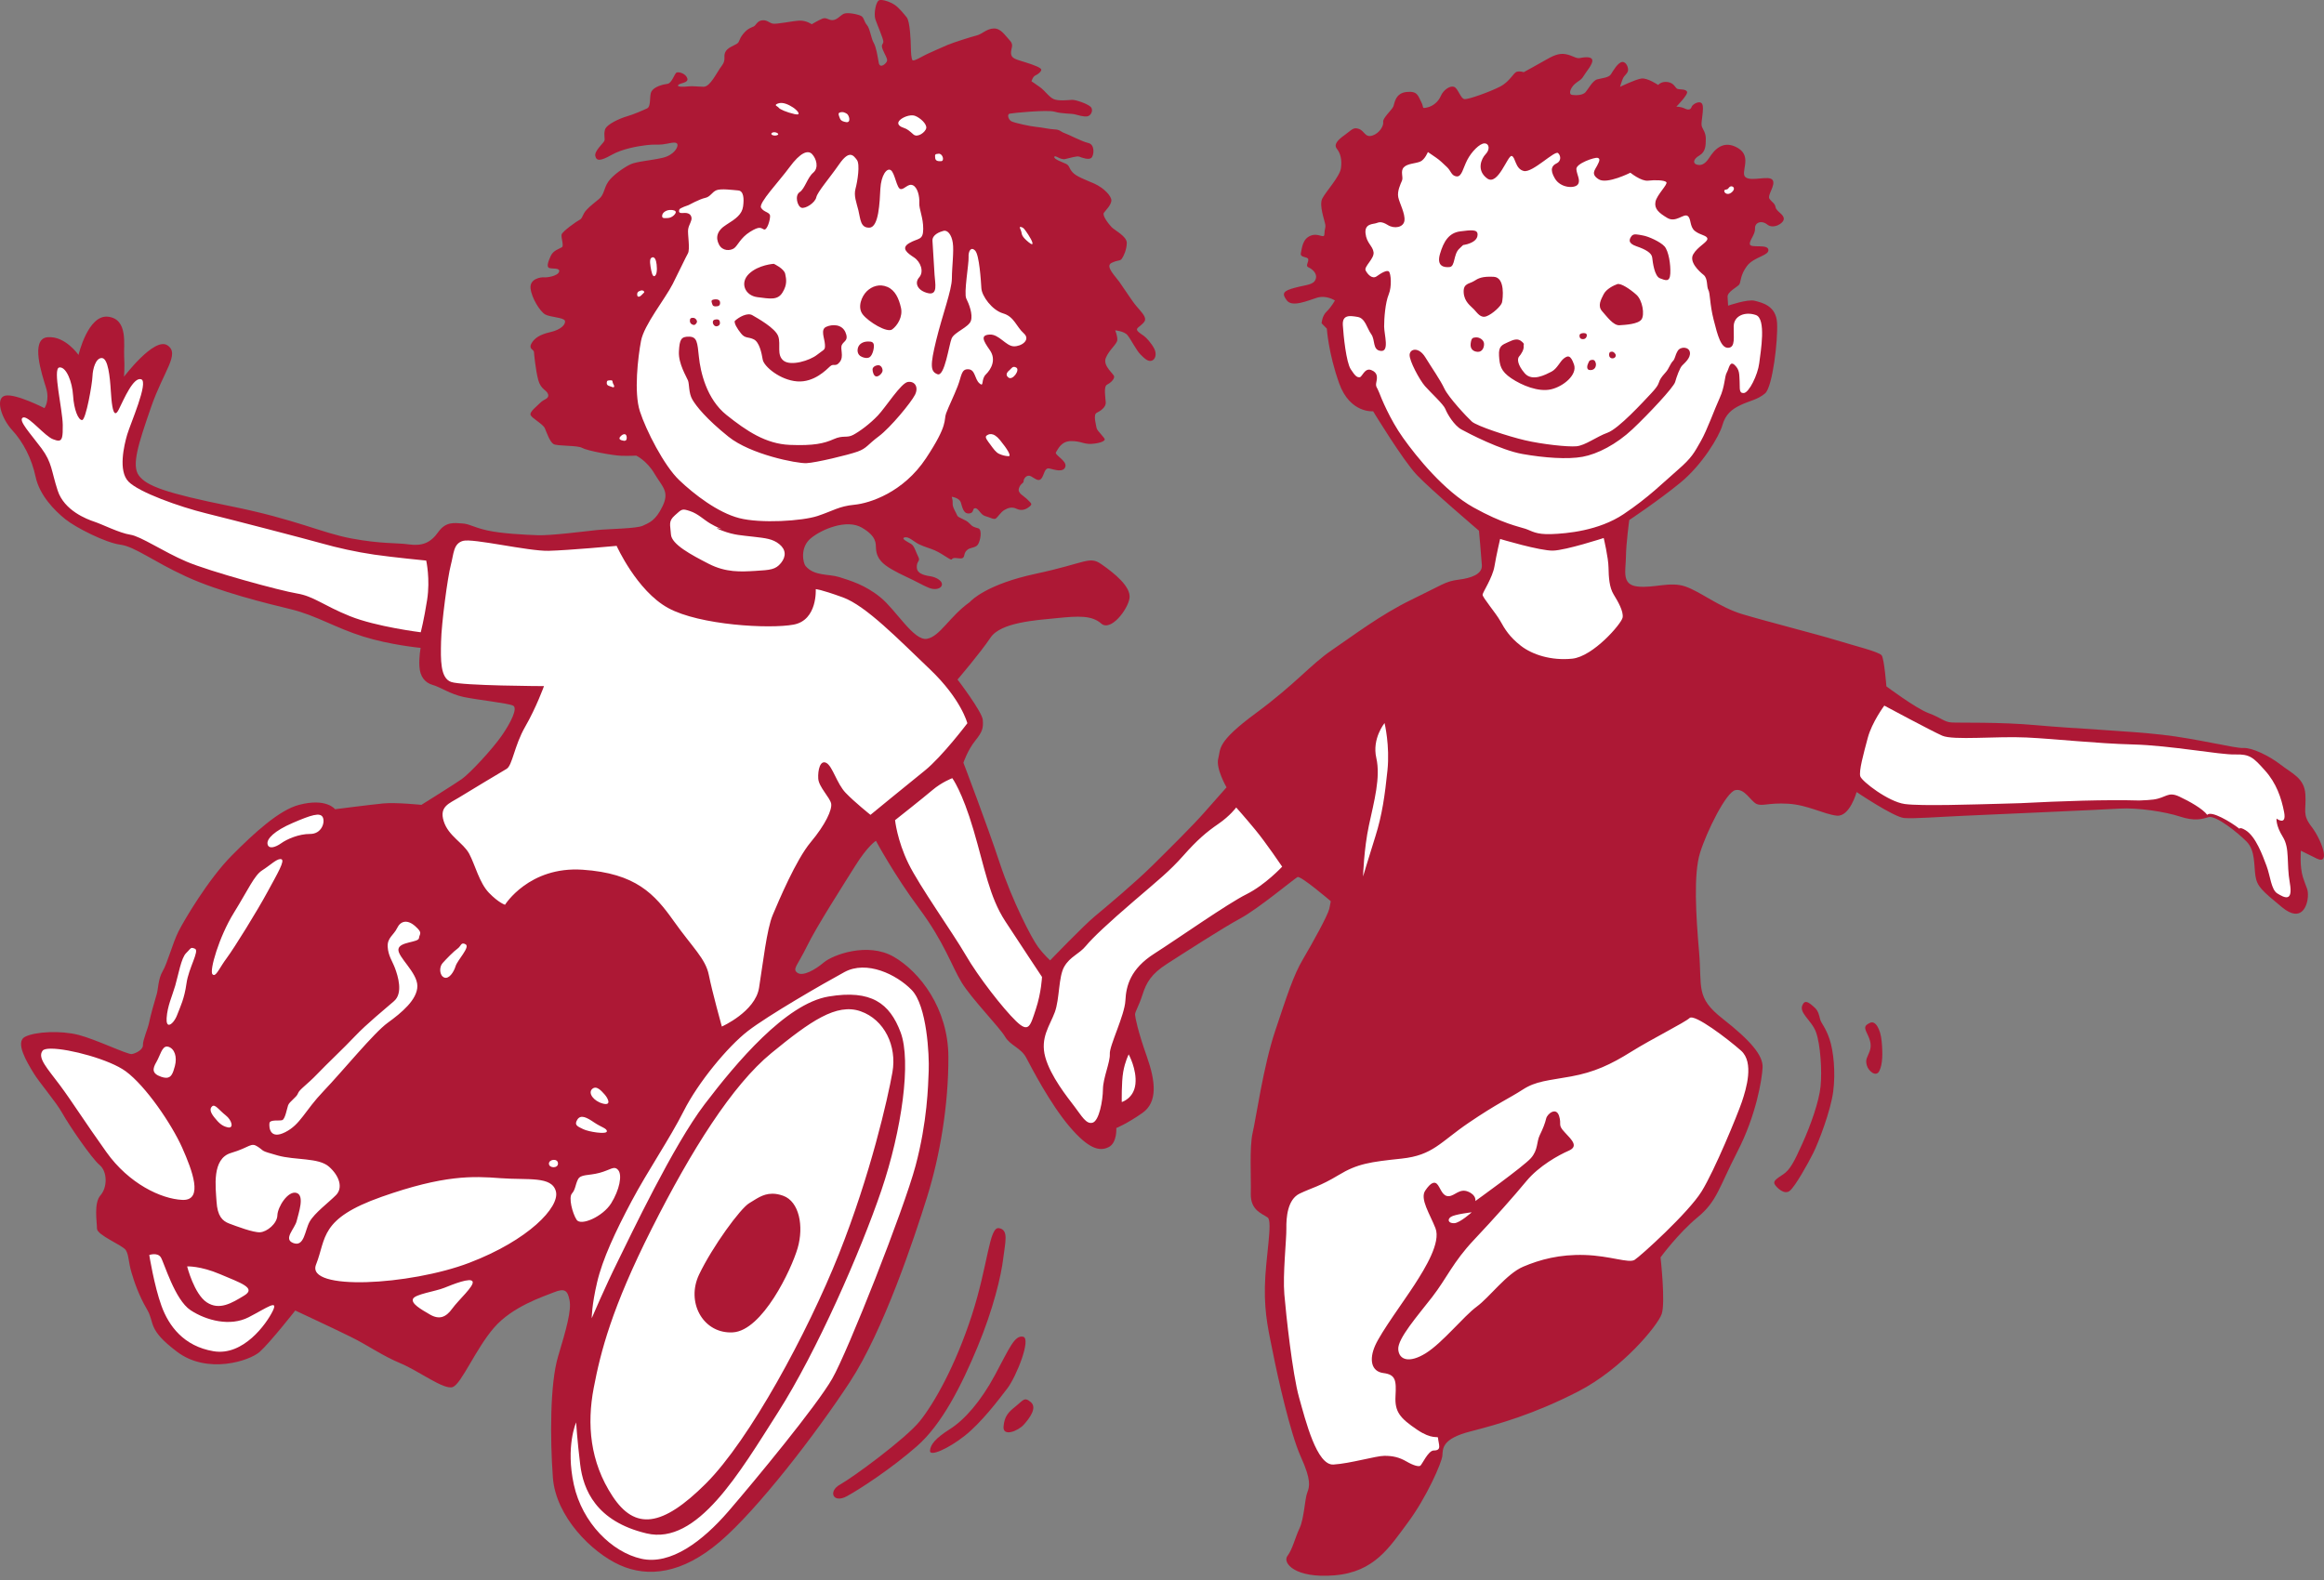 <?xml version="1.0" encoding="UTF-8" standalone="no"?><!DOCTYPE svg PUBLIC "-//W3C//DTD SVG 1.1//EN" "http://www.w3.org/Graphics/SVG/1.1/DTD/svg11.dtd"><svg width="100%" height="100%" viewBox="0 0 225 153" version="1.1" xmlns="http://www.w3.org/2000/svg" xmlns:xlink="http://www.w3.org/1999/xlink" xml:space="preserve" xmlns:serif="http://www.serif.com/" style="fill-rule:evenodd;clip-rule:evenodd;stroke-linejoin:round;stroke-miterlimit:2;"><rect x="0" y="0" width="225" height="153" fill="#808080" stroke="none"/><rect id="prmz" x="0" y="0" width="225" height="153" style="fill:none;"/><clipPath id="_clip1"><rect x="0" y="0" width="225" height="153"/></clipPath><g clip-path="url(#_clip1)"><path d="M85.335,0.001l-0.042,-0.001c-0.042,-0 -0.081,0.002 -0.119,0.006c-0.392,0.049 -0.587,1.352 -0.432,1.839c0.153,0.49 0.814,1.966 0.78,2.213c-0.033,0.252 -0.259,0.241 -0.054,0.75c0.206,0.511 0.449,0.817 0.415,1.069c-0.036,0.251 -0.694,0.837 -0.808,0.199c-0.113,-0.639 -0.24,-1.503 -0.491,-1.933c-0.25,-0.434 -0.36,-1.395 -0.653,-1.724c-0.292,-0.332 -0.268,-0.73 -0.576,-0.884c-0.306,-0.157 -1.337,-0.366 -1.677,-0.196c-0.335,0.17 -0.634,0.583 -1.054,0.608c-0.42,0.027 -0.613,-0.308 -1.024,-0.134c-0.411,0.173 -1.011,0.534 -1.011,0.534c-0,-0 -0.518,-0.366 -1.162,-0.35c-0.646,0.014 -2.289,0.387 -2.643,0.285c-0.352,-0.101 -0.57,-0.387 -1.039,-0.308c-0.465,0.076 -0.541,0.479 -0.783,0.592c-0.239,0.114 -0.582,0.184 -1.024,0.734c-0.438,0.549 -0.301,0.739 -0.588,0.932c-0.286,0.19 -0.946,0.379 -1.141,0.838c-0.195,0.459 0.117,0.714 -0.341,1.314c-0.462,0.599 -1.1,2.025 -1.743,2.016c-0.638,-0.01 -1.067,-0.084 -1.488,-0.035c-0.417,0.051 -1.136,0.074 -0.975,-0.133c0.162,-0.208 1.033,-0.188 0.878,-0.651c-0.151,-0.463 -0.81,-0.646 -1.026,-0.559c-0.22,0.088 -0.457,1.049 -0.903,1.099c-0.445,0.053 -1.252,0.269 -1.522,0.71c-0.271,0.438 -0.008,1.465 -0.444,1.666c-0.434,0.202 -1.282,0.576 -1.942,0.766c-0.66,0.189 -1.991,0.769 -2.133,1.298c-0.139,0.53 0.029,0.844 -0.057,1.073c-0.086,0.229 -0.984,0.981 -0.879,1.469c0.104,0.49 0.479,0.518 1.559,-0.095c1.081,-0.613 2.582,-0.854 3.395,-0.953c0.815,-0.098 0.995,-0.012 1.561,-0.073c0.569,-0.057 1.25,-0.322 1.413,-0.06c0.165,0.263 -0.282,1.086 -1.382,1.352c-1.102,0.264 -2.539,0.353 -3.143,0.64c-0.601,0.284 -1.724,1.051 -2.158,1.697c-0.431,0.648 -0.372,1.214 -0.868,1.643c-0.493,0.428 -0.81,0.624 -1.225,1.069c-0.415,0.447 -0.369,0.812 -0.659,0.955c-0.288,0.142 -1.668,1.121 -1.752,1.424c-0.079,0.303 0.242,1.102 0.029,1.239c-0.217,0.14 -0.827,0.3 -1.068,0.81c-0.243,0.515 -0.435,1.047 -0.203,1.183c0.232,0.135 1.141,-0.045 0.993,0.386c-0.148,0.43 -1.21,0.57 -1.459,0.537c-0.25,-0.034 -1.408,0.111 -1.301,1.072c0.109,0.963 0.936,2.254 1.421,2.524c0.49,0.267 1.783,0.288 1.9,0.601c0.12,0.319 -0.342,0.868 -1.396,1.106c-1.055,0.238 -1.555,0.597 -1.845,1.108c-0.293,0.509 0.235,0.6 0.247,0.8c0.013,0.197 0.155,1.728 0.411,2.706c0.261,0.979 0.832,0.97 0.959,1.41c0.127,0.439 -0.419,0.472 -0.723,0.789c-0.305,0.316 -1.111,0.911 -0.968,1.225c0.142,0.314 1.196,0.87 1.369,1.259c0.173,0.387 0.476,1.311 0.839,1.539c0.361,0.227 2.318,0.107 2.781,0.377c0.464,0.27 2.972,0.739 3.793,0.763c0.822,0.023 1.441,-0.015 1.441,-0.015c-0,0 1.025,0.479 1.772,1.75c0.747,1.271 1.469,1.7 0.789,3.132c-0.684,1.435 -1.317,1.621 -1.921,1.906c-0.605,0.286 -3.282,0.301 -4.467,0.422c-1.185,0.124 -4.441,0.546 -5.711,0.497c-1.269,-0.045 -3.517,-0.156 -4.897,-0.467c-1.382,-0.314 -1.724,-0.641 -2.422,-0.672c-0.699,-0.036 -1.556,-0.228 -2.309,0.834c-0.753,1.067 -1.58,1.366 -2.835,1.195c-1.253,-0.173 -2.644,-0.031 -5.569,-0.575c-2.924,-0.544 -5.337,-1.843 -11.694,-3.124c-6.356,-1.281 -8.143,-1.972 -8.883,-2.965c-0.738,-0.993 -0.052,-3.068 1.175,-6.619c1.228,-3.553 2.846,-5.173 1.578,-6c-1.272,-0.825 -4.196,3.045 -4.196,3.045c0,-0 0.08,-0.898 0.015,-1.975c-0.066,-1.08 0.412,-3.593 -1.543,-3.834c-1.957,-0.244 -2.875,3.699 -2.875,3.699c-0,-0 -1.289,-1.865 -2.996,-1.714c-1.708,0.149 -0.547,3.6 -0.154,4.872c0.393,1.271 -0.148,1.995 -0.148,1.995c0,-0 -2.752,-1.413 -3.779,-1.213c-1.027,0.2 -0.407,2.192 0.657,3.346c1.063,1.154 1.882,2.731 2.264,4.514c0.379,1.784 1.824,3.26 2.87,4.101c1.045,0.839 3.917,2.289 5.33,2.472c1.411,0.186 3.169,1.613 6.376,3.087c3.204,1.476 7.775,2.596 10.16,3.172c2.384,0.58 4.31,1.801 6.966,2.632c2.654,0.833 5.577,1.103 5.577,1.103c0,0 -0.175,0.869 -0.118,1.814c0.058,0.946 0.505,1.549 1.283,1.776c0.785,0.221 1.682,0.888 3.01,1.169c1.325,0.279 4.313,0.595 4.779,0.836c0.465,0.241 -0.218,1.64 -1.13,2.946c-0.915,1.306 -3.064,3.62 -3.842,4.164c-0.779,0.545 -3.91,2.497 -3.91,2.497c-0,0 -2.454,-0.256 -3.711,-0.136c-1.258,0.124 -4.648,0.559 -4.648,0.559c0,-0 -0.838,-1.124 -3.503,-0.419c-1.886,0.498 -4.266,2.652 -6.505,4.913c-2.244,2.26 -4.589,6.227 -5.153,7.346c-0.564,1.12 -1.076,3.091 -1.526,3.84c-0.451,0.752 -0.432,1.79 -0.584,2.248c-0.152,0.462 -0.632,2.196 -0.734,2.741c-0.104,0.549 -0.621,1.711 -0.594,2.16c0.028,0.45 -0.672,0.809 -1.074,0.88c-0.401,0.069 -3.458,-1.415 -5.157,-1.854c-1.697,-0.439 -4.176,-0.331 -5.18,0.181c-1.01,0.513 0.194,2.473 0.799,3.475c0.602,1 2.154,2.759 2.815,3.937c0.658,1.18 2.839,4.374 3.601,5.004c0.763,0.632 0.764,2.165 0.089,2.93c-0.676,0.765 -0.337,2.595 -0.345,3.227c-0.005,0.633 2.493,1.611 2.796,2.088c0.295,0.478 0.249,1.144 0.534,2.121c0.284,0.975 0.723,2.259 1.513,3.611c0.797,1.35 -0.016,1.898 2.917,4.112c2.936,2.212 7.009,0.881 7.993,0.007c0.986,-0.873 3.445,-4.005 3.445,-4.005c0,0 3.769,1.756 5.395,2.561c1.632,0.802 3.002,1.803 4.795,2.552c1.793,0.748 4.226,2.617 5.064,2.296c0.839,-0.323 2.213,-3.69 3.985,-5.741c1.771,-2.048 4.723,-2.999 5.781,-3.424c1.058,-0.424 1.343,-0.217 1.536,0.765c0.196,0.981 -0.323,2.819 -1.111,5.44c-0.787,2.623 -0.779,7.938 -0.504,11.714c0.276,3.776 3.74,7.254 6.481,8.487c2.741,1.233 6.046,0.849 9.691,-2.265c3.649,-3.111 9.328,-10.49 12.589,-15.478c3.263,-4.986 6.223,-13.913 7.47,-17.904c1.247,-3.993 2.075,-8.889 2.061,-13.572c-0.017,-4.68 -2.762,-8.229 -5.289,-9.685c-2.526,-1.458 -5.913,-0.181 -6.772,0.548c-0.857,0.73 -2.038,1.375 -2.557,1.001c-0.52,-0.374 0.004,-0.678 0.927,-2.572c0.922,-1.894 3.438,-5.81 4.671,-7.781c1.233,-1.974 2.005,-2.427 2.005,-2.427c-0,-0 1.784,3.322 4.195,6.562c2.41,3.239 3.142,5.575 4.096,7.143c0.951,1.568 3.698,4.379 4.205,5.253c0.505,0.871 1.54,1.08 2.052,2.04c0.51,0.964 2.303,4.452 4.202,6.684c1.9,2.233 2.947,2.395 3.778,1.982c0.836,-0.41 0.747,-1.851 0.747,-1.851c0,-0 1.056,-0.426 2.53,-1.464c1.471,-1.039 1.291,-3.016 0.418,-5.477c-0.872,-2.462 -1.12,-3.769 -1.136,-4.039c-0.016,-0.272 0.357,-0.791 0.723,-1.94c0.369,-1.154 0.83,-1.994 2.392,-2.992c1.567,-1.001 5.388,-3.478 7.095,-4.394c1.704,-0.918 5.214,-3.843 5.52,-3.997c0.306,-0.155 3.214,2.332 3.214,2.332c-0,-0 0.005,0.09 -0.135,0.73c-0.142,0.641 -1.606,3.29 -2.547,4.885c-0.941,1.591 -1.546,3.528 -2.69,6.938c-1.149,3.412 -1.86,8.5 -2.185,9.874c-0.321,1.375 -0.142,4.3 -0.18,5.914c-0.034,1.613 1.112,1.92 1.631,2.293c0.519,0.374 -0.215,3.897 -0.267,6.701c-0.055,2.801 0.413,4.52 0.806,6.529c0.393,2.009 1.643,7.666 2.671,9.939c1.029,2.27 0.855,2.883 0.62,3.485c-0.233,0.6 -0.299,2.501 -0.739,3.431c-0.439,0.931 -0.675,2.029 -1.177,2.693c-0.501,0.662 0.721,2.199 4.57,1.874c3.851,-0.326 5.302,-2.705 7.095,-5.117c1.795,-2.413 3.289,-5.8 3.338,-6.483c0.05,-0.679 -0.054,-1.622 2.704,-2.331c2.755,-0.711 6.173,-1.676 10.45,-3.877c4.279,-2.205 7.693,-6.386 8.078,-7.495c0.384,-1.108 -0.11,-5.487 -0.11,-5.487c-0,-0 1.695,-2.319 3.586,-3.88c1.891,-1.559 2.04,-2.832 3.857,-6.362c1.817,-3.528 2.375,-6.967 2.437,-8.141c0.064,-1.181 -1.201,-2.638 -3.856,-4.719c-2.656,-2.081 -1.99,-2.995 -2.295,-6.498c-0.303,-3.505 -0.547,-7.493 0.092,-9.565c0.641,-2.072 2.531,-5.892 3.421,-6.081c0.893,-0.189 1.467,1.038 2.026,1.322c0.557,0.282 1.15,-0.116 3.055,-0.007c1.904,0.107 3.449,1.007 4.723,1.156c1.273,0.149 1.936,-2.285 1.936,-2.285c0,0 3.614,2.441 4.613,2.516c0.997,0.076 3.245,-0.108 5.9,-0.224c2.658,-0.12 13.138,-0.577 14.938,-0.688c1.799,-0.109 4.475,0.313 5.86,0.771c1.382,0.457 2.131,0.253 2.756,0.057c0.696,-0.219 2.895,1.539 3.715,2.391c0.818,0.855 0.678,2.261 0.831,3.292c0.156,1.029 0.631,1.437 2.567,3.035c1.937,1.599 2.469,-0.241 2.511,-1.011c0.043,-0.771 -0.138,-0.805 -0.473,-1.868c-0.337,-1.064 -0.205,-2.593 -0.205,-2.593c0,-0 0.141,0.081 1.538,0.763c1.396,0.683 0.427,-1.878 -0.506,-3.085c-0.931,-1.208 -0.501,-1.551 -0.597,-3.125c-0.097,-1.576 -1.253,-1.999 -2.391,-2.879c-1.135,-0.88 -2.794,-1.666 -3.604,-1.616c-0.812,0.049 -4.483,-0.901 -7.848,-1.283c-3.363,-0.381 -8.648,-0.6 -12.19,-0.925c-3.541,-0.326 -7.496,-0.217 -8.221,-0.265c-0.724,-0.047 -0.974,-0.438 -2.224,-0.903c-1.249,-0.466 -4.087,-2.595 -4.087,-2.595c-0,0 -0.206,-2.652 -0.455,-2.998c-0.246,-0.346 -2.569,-0.911 -4.412,-1.477c-1.839,-0.566 -6.84,-1.84 -9.081,-2.516c-2.241,-0.674 -4.061,-2.19 -5.538,-2.686c-1.474,-0.497 -3.014,0.185 -4.605,0.01c-1.591,-0.173 -1.136,-1.555 -1.126,-2.866c0.013,-1.311 0.324,-3.573 0.324,-3.573c-0,-0 2.778,-1.842 4.929,-3.6c2.149,-1.755 3.787,-4.52 4.085,-5.578c0.298,-1.056 0.9,-1.545 1.764,-1.957c0.864,-0.415 1.638,-0.509 2.37,-1.126c0.728,-0.618 1.261,-5.179 1.159,-6.846c-0.102,-1.664 -1.47,-1.941 -2.16,-2.124c-0.69,-0.184 -2.578,0.474 -2.578,0.474l-0.052,-0.855c-0.03,-0.494 0.968,-0.962 1.133,-1.198c0.164,-0.235 0.08,-0.909 0.748,-1.793c0.668,-0.887 2.152,-0.991 2.07,-1.574c-0.078,-0.582 -1.722,-0.12 -1.791,-0.523c-0.069,-0.4 0.531,-0.933 0.495,-1.521c-0.036,-0.583 0.623,-0.849 1.194,-0.388c0.57,0.463 1.574,-0.096 1.594,-0.548c0.015,-0.452 -0.723,-0.724 -0.795,-1.126c-0.068,-0.401 -0.345,-0.477 -0.592,-0.822c-0.244,-0.348 0.643,-1.349 0.297,-1.824c-0.345,-0.475 -1.976,0.167 -2.59,-0.248c-0.611,-0.416 0.693,-1.985 -0.76,-2.845c-1.454,-0.859 -2.322,0.232 -2.775,0.938c-0.453,0.704 -0.854,0.775 -1.224,0.661c-0.37,-0.11 -0.348,-0.521 0.263,-0.875c0.611,-0.353 0.62,-0.969 0.625,-1.602c0.006,-0.633 -0.282,-0.888 -0.392,-1.241c-0.113,-0.356 0.258,-1.686 0.051,-2.124c-0.209,-0.441 -0.95,0.011 -1.025,0.241c-0.076,0.231 -0.247,0.379 -0.666,0.178c-0.421,-0.202 -0.825,-0.177 -0.825,-0.177c0,-0 1.191,-1.201 1.039,-1.464c-0.15,-0.261 -0.685,-0.184 -0.918,-0.26c-0.231,-0.075 -0.307,-0.568 -0.943,-0.664c-0.638,-0.098 -0.931,0.283 -0.931,0.283c-0,-0 -1.037,-0.705 -1.621,-0.624c-0.581,0.08 -2.071,0.804 -2.071,0.804c-0,-0 0.187,-0.644 0.309,-0.878c0.12,-0.23 0.383,-0.384 0.455,-0.657c0.073,-0.277 -0.144,-0.897 -0.549,-0.872c-0.407,0.024 -0.898,0.868 -1.101,1.197c-0.209,0.327 -0.882,0.369 -1.327,0.487c-0.446,0.119 -0.875,0.958 -1.13,1.243c-0.252,0.287 -0.882,0.326 -1.294,0.261c-0.408,-0.066 -0.134,-0.713 0.255,-1.055c0.384,-0.34 0.609,-0.354 0.854,-0.774c0.247,-0.422 0.91,-1.139 0.841,-1.542c-0.071,-0.403 -0.862,-0.264 -1.218,-0.196c-0.358,0.065 -0.646,-0.232 -1.332,-0.372c-0.688,-0.137 -1.3,0.17 -1.996,0.575c-0.699,0.405 -2.097,1.166 -2.097,1.166c0,0 -0.281,-0.118 -0.636,-0.051c-0.356,0.068 -0.665,0.944 -1.67,1.458c-1.011,0.513 -2.997,1.221 -3.405,1.201c-0.408,-0.021 -0.642,-1.091 -1.054,-1.198c-0.413,-0.112 -1.019,0.332 -1.257,0.888c-0.236,0.557 -0.748,0.994 -1.33,1.119c-0.577,0.126 -0.268,0.016 -0.576,-0.551c-0.304,-0.57 -0.334,-1.063 -1.411,-0.951c-1.079,0.11 -1.154,1.062 -1.271,1.385c-0.116,0.324 -1.061,1.15 -0.992,1.508c0.068,0.356 -0.339,1.102 -1.047,1.329c-0.712,0.223 -0.753,-0.452 -1.307,-0.646c-0.551,-0.189 -0.669,0.088 -1.362,0.583c-0.692,0.492 -1.104,0.926 -0.76,1.354c0.34,0.431 0.502,1.053 0.385,1.877c-0.118,0.819 -1.487,2.288 -1.808,2.938c-0.321,0.652 0.217,2.064 0.286,2.469c0.071,0.401 -0.065,0.409 -0.076,0.951c-0.013,0.542 -0.551,-0.148 -1.344,0.173c-0.794,0.319 -0.829,1.226 -0.937,1.683c-0.106,0.458 0.651,0.321 0.713,0.587c0.061,0.27 -0.303,0.656 0.022,0.793c0.322,0.137 0.901,0.575 0.699,1.139c-0.203,0.566 -0.838,0.525 -1.998,0.832c-1.166,0.308 -1.307,0.553 -0.793,1.232c0.514,0.677 1.974,0.036 2.902,-0.258c0.926,-0.293 1.75,0.263 1.75,0.263c-0,0 -0.356,0.652 -0.803,1.074c-0.447,0.421 -0.484,1.133 -0.484,1.133l0.507,0.52c0,0 0.145,2.356 1.19,5.286c1.046,2.933 3.291,2.716 3.291,2.716c0,0 2.894,4.762 4.243,6.178c1.347,1.414 6.004,5.386 6.004,5.386c-0,0 0.229,2.482 0.281,3.344c0.053,0.866 -1.025,1.248 -2.278,1.402c-1.249,0.155 -1.545,0.487 -4.531,1.932c-2.985,1.445 -5.674,3.5 -7.714,4.885c-2.043,1.387 -3.506,3.264 -7.352,6.101c-3.846,2.835 -3.39,3.437 -3.648,4.399c-0.254,0.961 0.803,2.788 0.803,2.788l-2.211,2.5c-1.108,1.25 -3.112,3.238 -4.895,5.004c-1.784,1.762 -4.535,4.06 -5.66,4.996c-1.125,0.935 -4.311,4.256 -4.311,4.256c0,0 -0.584,-0.514 -1.183,-1.321c-0.602,-0.805 -2.479,-4.419 -3.704,-8.127c-1.226,-3.709 -3.51,-9.69 -3.51,-9.69c-0,-0 0.402,-1.207 1.133,-2.12c0.732,-0.912 0.793,-1.23 0.745,-2.014c-0.048,-0.787 -2.448,-3.923 -2.448,-3.923c0,-0 2.207,-2.58 3.195,-4.059c0.987,-1.479 4.389,-1.687 6.425,-1.888c2.036,-0.205 3.372,-0.287 4.289,0.523c0.915,0.811 2.572,-1.339 2.741,-2.451c0.167,-1.116 -1.49,-2.433 -2.699,-3.278c-1.209,-0.847 -1.429,-0.151 -6.405,0.916c-4.67,1.004 -6.183,2.538 -6.353,2.726l-0.017,0.019c-1.972,1.403 -2.872,3.324 -4.138,3.548c-1.269,0.224 -2.99,-2.784 -4.494,-4.007c-1.501,-1.227 -2.923,-1.623 -3.969,-1.962c-1.047,-0.337 -2.434,-0.074 -3.287,-1.078c-0.233,-0.275 -0.579,-1.792 0.51,-2.689c1.085,-0.896 3.483,-1.876 4.937,-1.03c1.454,0.847 1.341,1.527 1.373,2.044c0.031,0.518 0.22,1.077 0.927,1.606c0.706,0.528 1.775,0.999 2.631,1.413c0.855,0.415 1.449,0.794 1.922,0.868c0.471,0.074 0.926,-0.108 0.904,-0.469c-0.023,-0.362 -0.612,-0.656 -1.029,-0.734c-0.422,-0.078 -1.364,-0.174 -1.405,-0.849c-0.041,-0.674 0.38,-0.594 0.146,-1.047c-0.238,-0.454 -0.378,-1.067 -0.7,-1.254c-0.322,-0.189 -1.037,-0.531 -0.619,-0.632c0.416,-0.096 0.843,0.398 1.382,0.664c0.538,0.265 1.116,0.402 1.55,0.599c0.436,0.198 0.771,0.426 1.135,0.653c0.36,0.224 0.465,0.292 0.531,0.165c0.188,-0.209 0.775,0.053 1.012,-0.084c0.241,-0.142 0.075,-0.429 0.403,-0.748c0.329,-0.318 0.81,-0.198 1.061,-0.538c0.252,-0.336 0.455,-1.465 0.052,-1.59c-0.406,-0.125 -0.529,-0.117 -0.877,-0.495c-0.346,-0.376 -1.073,-0.506 -1.163,-0.748c-0.089,-0.245 -0.47,-0.793 -0.442,-1.143c0.027,-0.348 -0.09,-0.664 -0.09,-0.664c0,-0 0.726,0.081 0.879,0.542c0.152,0.464 0.24,1.106 0.786,1.072c0.545,-0.033 0.292,-0.516 0.613,-0.51c0.325,0.002 0.507,0.639 0.962,0.761c0.455,0.121 0.842,0.369 1.032,0.235c0.191,-0.139 0.483,-0.626 0.821,-0.821c0.334,-0.196 0.724,-0.343 1.185,-0.121c0.461,0.217 0.851,0.096 1.204,-0.174c0.359,-0.272 0.257,-0.315 -0.141,-0.712c-0.397,-0.4 -0.98,-0.609 -0.837,-1.091c0.145,-0.483 0.469,-0.477 0.455,-0.7c-0.013,-0.222 0.306,-0.689 0.717,-0.468c0.41,0.225 0.73,0.555 1.006,0.215c0.279,-0.341 0.283,-1.087 0.785,-0.969c0.507,0.118 1.344,0.414 1.532,-0.168c0.186,-0.582 -1.09,-1.152 -0.905,-1.409c0.182,-0.261 0.481,-1.068 1.447,-1.079c0.968,-0.01 1.238,0.315 1.98,0.27c0.742,-0.046 1.222,-0.226 1.289,-0.4c0.064,-0.174 -0.744,-0.844 -0.787,-1.14c-0.045,-0.294 -0.351,-1.293 0.011,-1.467c0.362,-0.169 0.906,-0.551 0.879,-0.998c-0.028,-0.445 -0.221,-1.551 0.115,-1.721c0.337,-0.17 0.713,-0.517 0.697,-0.788c-0.016,-0.273 -1.129,-1.025 -0.805,-1.814c0.325,-0.79 1.085,-1.332 1.11,-1.733c0.027,-0.399 -0.206,-0.932 -0.206,-0.932c0,0 0.876,0.071 1.199,0.474c0.323,0.404 0.861,1.463 1.23,1.84c0.371,0.372 0.742,0.748 1.105,0.626c0.367,-0.121 0.509,-0.652 0.253,-1.157c-0.252,-0.506 -0.76,-1.075 -1.021,-1.256c-0.26,-0.183 -0.673,-0.429 -0.659,-0.631c0.013,-0.199 0.737,-0.541 0.79,-0.917c0.051,-0.375 -0.452,-0.864 -0.851,-1.336c-0.404,-0.471 -1.226,-1.762 -1.636,-2.332c-0.408,-0.574 -1.412,-1.532 -0.758,-1.844c0.652,-0.315 0.811,-0.149 0.995,-0.407c0.18,-0.261 0.466,-0.874 0.478,-1.522c0.009,-0.647 -1.169,-1.221 -1.461,-1.525c-0.294,-0.305 -0.94,-1.134 -0.756,-1.396c0.183,-0.26 0.676,-0.712 0.724,-1.162c0.046,-0.449 -0.754,-1.265 -1.644,-1.66c-0.887,-0.39 -1.751,-0.687 -2.124,-1.111c-0.373,-0.424 -0.262,-0.628 -0.62,-0.807c-0.361,-0.175 -1.196,-0.446 -1.133,-0.677c0.058,-0.227 0.564,0.316 1.053,0.211c0.493,-0.104 1.124,-0.318 1.357,-0.232c0.226,0.088 0.907,0.343 1.166,0.126c0.261,-0.213 0.389,-1.29 -0.284,-1.447c-0.678,-0.159 -1.911,-0.829 -2.292,-0.953c-0.38,-0.126 -0.445,-0.347 -0.966,-0.363c-0.523,-0.02 -1.255,-0.2 -1.777,-0.242c-0.527,-0.041 -2.139,-0.391 -2.42,-0.546c-0.282,-0.157 -0.44,-0.669 -0.17,-0.735c0.269,-0.068 3.677,-0.399 4.36,-0.191c0.685,0.204 1.653,0.171 1.956,0.254c0.303,0.078 0.83,0.246 1.2,0.198c0.369,-0.049 0.654,-0.637 0.314,-0.94c-0.342,-0.304 -1.451,-0.682 -1.799,-0.66c-0.346,0.021 -1.286,0.129 -1.745,-0.066c-0.458,-0.195 -0.842,-0.794 -1.31,-1.138c-0.468,-0.345 -0.856,-0.593 -0.856,-0.593c-0,0 0.121,-0.454 0.386,-0.571c0.268,-0.116 0.574,-0.382 0.563,-0.555c-0.011,-0.175 -0.624,-0.431 -1.561,-0.72c-0.935,-0.29 -1.338,-0.366 -1.368,-0.862c-0.03,-0.494 0.324,-0.788 -0.126,-1.259c-0.452,-0.469 -0.843,-1.164 -1.538,-1.148c-0.696,0.018 -1.133,0.543 -1.647,0.672c-0.514,0.131 -2.193,0.656 -2.823,0.918c-0.629,0.261 -1.62,0.72 -2.005,0.893c-0.388,0.173 -1.297,0.75 -1.406,0.583c-0.111,-0.167 -0.143,-0.685 -0.153,-1.258c-0.009,-0.571 -0.076,-2.482 -0.399,-2.882c-0.323,-0.401 -0.753,-0.924 -1.143,-1.197c-0.34,-0.241 -0.908,-0.467 -1.31,-0.487Zm11.384,118.928c0.966,0.162 0.598,1.359 0.403,2.985c-0.195,1.625 -0.95,4.84 -2.487,8.532c-1.535,3.69 -3.422,7.462 -5.871,9.605c-2.451,2.144 -5.414,4.088 -6.764,4.832c-1.35,0.743 -1.863,-0.474 -0.656,-1.134c1.207,-0.662 6.347,-4.438 7.711,-6.135c1.364,-1.698 3.42,-5.288 5.026,-10.23c1.604,-4.943 1.675,-8.619 2.638,-8.455Zm2.331,10.512c0.818,0.171 -0.645,3.856 -1.528,5.012c-0.886,1.154 -2.514,3.309 -4.124,4.582c-1.609,1.273 -3.399,2.042 -3.36,1.453c0.036,-0.589 0.514,-1.206 1.927,-2.099c1.41,-0.893 2.993,-2.679 4.374,-5.258c1.386,-2.581 1.891,-3.86 2.711,-3.69Zm0.753,6.338c0.632,0.55 -0.123,1.55 -0.675,2.169c-0.548,0.622 -2.053,1.227 -1.969,0.195c0.084,-1.032 0.501,-1.427 1.2,-1.981c0.701,-0.558 0.811,-0.931 1.444,-0.383Zm74.78,-38.589c-0.585,0.827 0.808,1.565 1.238,2.768c0.431,1.198 0.588,3.764 0.439,5.24c-0.145,1.473 -0.957,3.754 -1.76,5.534c-0.802,1.782 -1.201,2.56 -1.875,2.997c-0.675,0.437 -0.978,0.653 -0.804,0.959c0.179,0.307 0.927,1.053 1.455,0.626c0.529,-0.429 1.74,-2.593 2.272,-3.655c0.529,-1.063 1.69,-4.105 1.933,-5.942c0.245,-1.837 0.038,-3.934 -0.351,-5.088c-0.387,-1.155 -0.806,-1.526 -0.909,-1.915c-0.105,-0.39 -0.168,-0.823 -0.546,-1.156c-0.378,-0.332 -0.84,-0.78 -1.092,-0.368Zm6.451,1.862c-0.538,0.269 -0.568,0.42 -0.249,1.075c0.317,0.652 0.423,1.122 0.221,1.689c-0.203,0.565 -0.431,0.739 -0.277,1.324c0.156,0.585 0.907,1.212 1.224,0.559c0.318,-0.655 0.333,-1.684 0.221,-2.867c-0.111,-1.18 -0.601,-2.053 -1.14,-1.78Z" style="fill:#ad1835;fill-rule:nonzero;"/><path d="M72.408,99.838c-1.964,1.516 -4.832,5.007 -6.206,7.734c-1.376,2.724 -3.477,5.779 -5.056,8.747c-1.58,2.973 -2.812,5.615 -3.335,7.85c-0.527,2.235 -0.523,3.483 -0.523,3.483c0,-0 1.286,-3.016 2.526,-5.513c1.24,-2.5 5.347,-11.189 8.403,-15.205c3.057,-4.017 7.857,-9.743 11.999,-10.435c4.14,-0.693 5.925,0.665 6.976,3.464c1.052,2.797 0.125,9.459 -1.865,15.32c-1.99,5.857 -6.248,15.598 -10.001,21.478c-3.75,5.881 -7.811,12.893 -12.726,11.727c-4.916,-1.167 -6.133,-4.261 -6.427,-6.664c-0.293,-2.405 -0.395,-4.085 -0.395,-4.085c-0,-0 -1.032,2.326 -0.22,6.03c0.815,3.707 3.692,6.541 6.533,7.173c2.839,0.634 5.925,-1.683 8.461,-4.627c2.536,-2.946 8.492,-10.149 10.021,-12.809c1.522,-2.664 6.936,-16.377 8.071,-20.629c1.133,-4.253 1.214,-7.718 1.27,-9.194c0.059,-1.469 -0.164,-6.301 -1.653,-7.823c-1.486,-1.523 -4.37,-2.889 -6.502,-1.731c-2.131,1.159 -7.388,4.194 -9.351,5.709Zm10.904,-1.913c2.324,0.811 3.535,3.369 3.09,5.903c-0.446,2.535 -2.122,9.918 -5.176,17.591c-3.054,7.672 -8.658,18.022 -12.889,22.244c-4.232,4.221 -6.857,4.541 -9.04,1.213c-2.187,-3.328 -2.484,-6.966 -1.817,-10.469c0.668,-3.505 1.742,-7.742 5.605,-15.402c3.861,-7.661 7.821,-13.935 11.595,-17.028c3.775,-3.094 6.309,-4.863 8.632,-4.052Zm55.908,41.295c-0.014,-0.17 -0.577,0.204 -2.016,-0.771c-1.652,-1.12 -2.182,-1.72 -2.097,-3.26c0.087,-1.541 0.008,-2.079 -1.176,-2.23c-1.184,-0.154 -1.388,-1.316 -0.795,-2.662c0.597,-1.346 2.794,-4.312 3.824,-5.911c1.033,-1.598 2.553,-4.083 2.016,-5.452c-0.535,-1.367 -1.528,-2.841 -0.99,-3.641c0.538,-0.802 0.935,-0.96 1.234,-0.528c0.297,0.433 0.47,1.102 1.057,1.066c0.584,-0.035 1.036,-0.787 1.87,-0.433c0.835,0.357 0.687,0.907 0.687,0.907c0,0 4.658,-3.342 5.38,-4.154c0.716,-0.81 0.536,-1.568 0.856,-2.22c0.32,-0.651 0.515,-1.16 0.623,-1.618c0.108,-0.459 0.969,-1.143 1.249,-0.255c0.28,0.883 -0.175,0.823 0.55,1.59c0.722,0.77 1.347,1.361 0.379,1.784c-0.967,0.42 -2.876,1.471 -4.096,2.946c-1.221,1.475 -3.036,3.525 -5.07,5.683c-2.037,2.157 -2.623,3.697 -4.043,5.531c-1.425,1.835 -3.352,4.028 -3.289,5.066c0.064,1.034 1.064,1.38 2.672,0.377c1.61,-1.001 3.666,-3.581 4.919,-4.501c1.254,-0.919 2.889,-3.189 4.505,-3.874c1.616,-0.687 3.524,-1.209 5.967,-1.132c2.444,0.076 4.25,0.823 4.817,0.473c0.565,-0.351 5.215,-4.564 6.49,-6.629c1.274,-2.063 3.472,-7.423 3.897,-8.67c0.417,-1.243 1.21,-3.821 -0.08,-4.962c-1.287,-1.14 -4.512,-3.594 -4.981,-3.16c-0.469,0.438 -3.655,2.017 -5.656,3.268c-2,1.251 -3.583,1.981 -5.814,2.389c-2.234,0.409 -3.393,0.433 -4.694,1.281c-1.305,0.845 -2.45,1.324 -5.223,3.208c-2.776,1.887 -3.452,3.146 -6.504,3.469c-3.051,0.323 -4.262,0.487 -6.09,1.593c-1.83,1.104 -2.588,1.227 -3.775,1.797c-1.181,0.57 -1.3,2.337 -1.283,3.375c0.02,1.035 -0.36,4.447 -0.195,6.379c0.16,1.931 0.787,7.706 1.421,9.969c0.637,2.265 1.715,6.611 3.334,6.512c1.62,-0.099 4.103,-0.838 4.917,-0.843c0.81,-0.006 1.453,0.137 2.154,0.547c0.704,0.406 1.175,0.515 1.336,0.413c0.162,-0.099 0.769,-1.478 1.298,-1.478c0.818,-0 0.474,-0.561 0.415,-1.239Zm-124.769,-17.693c-0,-0 0.793,-0.28 1.117,0.225c0.323,0.506 1.351,4.114 2.88,5.12c1.531,1.009 3.843,1.6 5.621,0.685c1.779,-0.916 2.924,-1.793 2.324,-0.582c-0.596,1.21 -2.828,4.357 -5.72,3.872c-2.89,-0.485 -4.334,-2.45 -5.038,-4.388c-0.707,-1.939 -1.184,-4.932 -1.184,-4.932Zm60.309,-5.933l0.059,0c0.299,0.005 0.628,0.063 0.997,0.195c1.577,0.565 2.016,2.972 1.41,5.064c-0.607,2.094 -3.412,7.991 -6.265,8.166c-0.066,0.004 -0.133,0.006 -0.198,0.007l-0.066,-0c-2.692,-0.024 -4.273,-2.97 -3.014,-5.608c1.302,-2.721 4.011,-6.423 4.862,-6.914c0.639,-0.369 1.273,-0.903 2.215,-0.91Zm-34.774,10.182c0.192,-0.453 2.159,-0.72 3.019,-1.066c0.857,-0.346 2.575,-1.037 2.751,-0.608c0.173,0.428 -1.361,1.772 -1.971,2.616c-0.606,0.844 -1.25,1.104 -2.165,0.572c-0.913,-0.53 -1.828,-1.063 -1.634,-1.514Zm-21.869,-3.142c0,-0 1.244,-0.076 3.203,0.757c1.959,0.837 3.532,1.327 2.328,2.061c-1.203,0.733 -2.406,1.468 -3.63,0.661c-1.223,-0.804 -1.901,-3.479 -1.901,-3.479Zm35.704,-7.26c0.385,1.519 -2.658,4.724 -8.397,6.914c-5.739,2.185 -15.845,2.742 -14.828,0.17c1.018,-2.57 0.305,-4.432 6.352,-6.565c6.045,-2.13 8.83,-2.008 11.498,-1.804c2.666,0.202 4.989,-0.234 5.375,1.285Zm-26.953,-3.488c1.718,0.483 3.974,0.197 4.983,1.09c1.011,0.892 1.373,2.045 0.682,2.748c-0.69,0.702 -2.092,1.742 -2.557,2.58c-0.463,0.831 -0.509,2.451 -1.56,2.074c-1.052,-0.375 0.135,-1.401 0.307,-2.148c0.176,-0.743 0.803,-2.469 -0.02,-2.715c-0.822,-0.241 -1.823,1.361 -1.849,2.17c-0.023,0.811 -1.013,1.603 -1.672,1.643c-0.658,0.041 -2.31,-0.59 -2.989,-0.844c-0.675,-0.252 -1.145,-0.737 -1.229,-2.128c-0.086,-1.387 -0.476,-4.154 1.399,-4.708c1.874,-0.553 1.904,-1.07 2.606,-0.598c0.702,0.469 0.181,0.352 1.899,0.836Zm113.593,5.955c0.383,-0.261 2.023,-0.447 2.023,-0.447c0,0 -1.129,1.02 -1.679,1.053c-0.557,0.035 -0.725,-0.342 -0.344,-0.606Zm-82.419,-4.267c1.081,-0.287 1.418,-0.747 1.817,-0.257c0.397,0.489 0.116,1.902 -0.685,3.198c-0.802,1.295 -2.946,2.236 -3.351,1.6c-0.408,-0.635 -0.794,-2.154 -0.451,-2.542c0.344,-0.388 0.317,-0.826 0.578,-1.357c0.263,-0.53 1.007,-0.354 2.092,-0.642Zm-53.091,-12.028c1.749,0.002 5.669,1.051 7.227,2.197c1.934,1.425 4.432,5.1 5.456,7.385c1.001,2.248 2.04,5.058 0.12,5.066l-0.106,-0.002c-2.059,-0.093 -5.174,-1.578 -7.339,-4.616c-2.167,-3.035 -3.307,-4.873 -4.508,-6.489c-1.199,-1.612 -2.216,-2.653 -1.673,-3.346c0.105,-0.134 0.399,-0.195 0.817,-0.195l0.006,0Zm48.192,11.153c-0.013,-0.219 0.199,-0.36 0.418,-0.383c0.219,-0.022 0.446,0.074 0.461,0.33c0.032,0.512 -0.851,0.492 -0.879,0.053Zm-12.943,-23.012c-0.777,-0.688 -1.426,-0.501 -1.752,0.181c-0.324,0.681 -0.967,0.938 -0.914,1.817c0.054,0.878 0.448,1.368 0.714,2.084c0.264,0.719 0.806,2.387 -0.1,3.174c-0.905,0.789 -2.665,2.221 -3.768,3.387c-1.103,1.17 -2.701,2.661 -3.666,3.672c-0.966,1.015 -1.743,1.502 -1.867,1.878c-0.125,0.375 -0.831,0.785 -0.957,1.159c-0.124,0.375 -0.286,1.338 -0.572,1.43c-0.289,0.091 -1.18,-0.087 -1.232,0.294c-0.049,0.383 0.027,1.626 1.523,0.874c1.493,-0.75 1.858,-2.035 3.72,-3.984c1.862,-1.948 4.876,-5.655 6.212,-6.615c1.336,-0.965 2.873,-2.246 2.866,-3.567c-0.009,-1.319 -1.936,-2.816 -1.833,-3.557c0.1,-0.739 1.944,-0.632 1.989,-1.074c0.048,-0.443 0.41,-0.465 -0.363,-1.153Zm15.691,18.736c0.334,-0.536 0.941,-0.204 1.63,0.268c0.69,0.471 1.286,0.581 1.228,0.877c-0.053,0.297 -1.757,0.036 -2.288,-0.227c-0.53,-0.26 -0.905,-0.384 -0.57,-0.918Zm-35.345,-1.3c0.277,-0.239 0.684,0.397 1.299,0.874c0.615,0.476 0.814,1.296 0.219,1.173c-0.594,-0.122 -0.909,-0.471 -1.307,-0.96c-0.396,-0.49 -0.49,-0.849 -0.211,-1.087Zm82.495,-13.526c-0.574,0.986 -0.443,3.121 -0.919,4.419c-0.476,1.299 -1.436,2.468 -0.925,4.341c0.513,1.87 2.143,3.888 2.833,4.797c0.691,0.909 1.14,1.754 1.761,1.558c0.622,-0.196 0.98,-2.122 0.991,-3.232c0.012,-1.114 0.714,-2.636 0.665,-3.428c-0.048,-0.788 1.438,-3.735 1.509,-5.168c0.069,-1.433 0.498,-3.071 2.791,-4.534c2.287,-1.461 7.107,-4.85 8.927,-5.755c1.823,-0.907 3.46,-2.672 3.46,-2.672c0,-0 -1.598,-2.362 -2.599,-3.569c-0.998,-1.209 -1.851,-2.162 -1.851,-2.162c0,0 -0.585,0.803 -1.727,1.589c-1.142,0.782 -2.046,1.551 -3.382,3.062c-1.336,1.51 -2.42,2.369 -4.807,4.418c-2.386,2.05 -3.964,3.521 -4.63,4.329c-0.664,0.808 -1.522,1.02 -2.097,2.007Zm-45.718,11.862c0.419,-0.394 0.892,0.167 1.206,0.514c0.315,0.347 0.731,1.131 -0.166,0.891c-0.893,-0.239 -1.454,-1.011 -1.04,-1.405Zm51.952,-3.357c-0,0 -0.355,0.682 -0.531,1.698c-0.178,1.014 -0.14,2.917 -0.14,2.917c-0,-0 1.171,-0.337 1.322,-1.746c0.152,-1.412 -0.651,-2.869 -0.651,-2.869Zm-93.115,-0.761c0.045,0 0.092,0.007 0.142,0.023c0.6,0.184 0.867,0.974 0.629,1.87c-0.188,0.702 -0.347,1.132 -0.843,1.134l-0.004,-0c-0.135,-0 -0.295,-0.032 -0.487,-0.099c-0.897,-0.313 -0.852,-0.754 -0.451,-1.439c0.363,-0.627 0.53,-1.49 1.013,-1.489l0.001,-0Zm70.495,-21.921c-0,0 2.723,-2.149 3.627,-2.919c0.906,-0.77 1.914,-1.147 1.914,-1.147c-0,-0 0.952,1.264 2.051,5.004c1.103,3.741 1.535,6.489 3.081,8.854c1.544,2.365 3.554,5.39 3.554,5.39c-0,0 -0.063,1.51 -0.6,3.131c-0.535,1.618 -0.677,2.342 -1.913,1.148c-1.238,-1.195 -3.646,-4.273 -4.887,-6.419c-1.245,-2.145 -4.451,-6.628 -5.541,-8.861c-1.087,-2.236 -1.286,-4.181 -1.286,-4.181Zm-26.956,-26.561c-0,0 -4.611,0.429 -6.589,0.479c-1.978,0.045 -7.356,-1.239 -8.291,-0.961c-0.937,0.275 -0.879,1.228 -1.176,2.347c-0.299,1.117 -0.906,5.644 -0.942,7.41c-0.041,1.762 -0.08,3.528 0.971,3.902c1.051,0.376 8.994,0.404 8.994,0.404c-0,0 -0.756,2.089 -1.818,3.927c-1.062,1.841 -1.238,3.759 -1.804,4.087c-0.568,0.331 -3.694,2.209 -4.613,2.777c-0.921,0.571 -1.929,0.853 -1.473,2.292c0.453,1.444 1.887,2.077 2.467,3.151c0.578,1.081 0.978,2.818 1.917,3.787c0.941,0.971 1.55,1.152 1.55,1.152c0,0 2.329,-3.737 7.5,-3.394c5.172,0.345 6.984,2.361 8.831,4.965c1.85,2.604 3.085,3.641 3.404,5.235c0.316,1.597 1.258,4.987 1.258,4.987c0,0 3.228,-1.433 3.601,-3.743c0.372,-2.31 0.75,-5.709 1.329,-7.065c0.576,-1.357 2.242,-5.337 3.679,-7.051c1.435,-1.715 2.082,-3.15 1.974,-3.729c-0.11,-0.583 -1.201,-1.615 -1.249,-2.419c-0.05,-0.805 0.179,-1.846 0.788,-1.519c0.606,0.331 1.003,1.995 1.865,2.895c0.862,0.904 2.404,2.131 2.404,2.131c0,0 3.578,-2.936 5.256,-4.284c1.678,-1.351 4.123,-4.585 4.123,-4.585c-0,-0 -0.582,-2.323 -3.62,-5.222c-3.04,-2.895 -6.19,-6.155 -8.439,-6.971c-2.252,-0.814 -2.619,-0.792 -2.619,-0.792c0,0 0.184,2.998 -2.139,3.432c-2.322,0.436 -9.109,0.058 -12.149,-1.606c-3.036,-1.661 -4.99,-6.019 -4.99,-6.019Zm-41.103,38.931c0.067,0 0.153,0.027 0.281,0.082c0.454,0.194 -0.618,1.873 -0.822,3.355c-0.203,1.481 -0.596,2.25 -0.913,3.076c-0.191,0.5 -0.548,0.93 -0.783,0.931l-0.001,-0c-0.154,-0 -0.255,-0.183 -0.226,-0.648c0.075,-1.179 0.531,-2.102 0.835,-3.148c0.304,-1.043 0.572,-2.676 1.054,-3.146c0.346,-0.334 0.405,-0.502 0.573,-0.502l0.002,-0Zm26.484,-0.346c0.458,0.265 -0.789,1.516 -0.972,2.116c-0.184,0.597 -0.655,1.286 -1.107,1.095c-0.453,-0.192 -0.502,-0.996 -0.159,-1.386c0.344,-0.388 1.103,-1.167 1.457,-1.41c0.349,-0.243 0.323,-0.679 0.781,-0.415Zm-17.932,-8.257c0.032,0 0.062,0.005 0.091,0.014c0.375,0.124 -0.357,1.356 -1.348,3.177c-0.985,1.824 -3.203,5.408 -3.948,6.409c-0.633,0.849 -0.954,1.625 -1.23,1.628l-0.001,-0c-0.049,-0 -0.097,-0.024 -0.144,-0.077c-0.312,-0.347 0.646,-3.637 2.061,-5.926c1.415,-2.286 1.988,-3.655 2.768,-4.142c0.716,-0.451 1.358,-1.084 1.748,-1.083l0.003,-0Zm168.457,-5.412c-0.641,0.021 -1.276,0.04 -1.89,0.055c-2.468,0.061 -7.708,0.246 -9.302,0.027c-1.594,-0.218 -4.14,-2.186 -4.304,-2.671c-0.166,-0.489 0.317,-2.22 0.72,-3.736c0.403,-1.514 1.601,-3.122 1.601,-3.122c0,0 4.529,2.432 5.598,2.908c1.066,0.478 5.285,0.037 8.171,0.179c2.883,0.14 6.718,0.582 10.338,0.676c3.618,0.095 8.402,1.008 9.844,0.967c1.441,-0.045 1.779,0.295 2.894,1.539c1.116,1.239 1.593,2.657 1.861,4.039c0.264,1.383 -0.731,0.632 -0.731,0.632c0,0 -0.096,0.639 0.606,1.77c0.701,1.132 0.334,2.508 0.678,4.459c0.346,1.952 -0.59,1.392 -1.202,1.024c-0.609,-0.371 -0.676,-1.675 -1.053,-2.677c-0.378,-1.004 -1.031,-2.828 -2.018,-3.444c-0.358,-0.225 -0.549,-0.251 -0.608,-0.151c-0.846,-0.665 -2.731,-1.784 -3.117,-1.344c-0.436,-0.59 -1.72,-1.312 -2.706,-1.771c-1.116,-0.518 -1.258,0.123 -2.511,0.29c-0.315,0.042 -0.792,0.071 -1.365,0.091c-3.185,-0.093 -7.51,0.054 -11.504,0.26Zm-61.558,-7.757c-0,-0 0.529,2.187 0.28,4.583c-0.249,2.394 -0.506,4.289 -1.169,6.391c-0.666,2.104 -1.192,3.881 -1.192,3.881c0,-0 0.075,-2.648 0.568,-4.954c0.496,-2.304 1.145,-4.643 0.714,-6.522c-0.433,-1.878 0.799,-3.379 0.799,-3.379Zm-108.144,11.723c-0.106,-0.507 0.653,-1.286 2.443,-2.056c1.789,-0.77 2.65,-1.044 2.903,-0.545c0.249,0.498 -0.122,1.622 -1.222,1.615c-1.101,-0.006 -2.247,0.503 -2.809,0.905c-0.563,0.402 -1.212,0.589 -1.315,0.081Zm119.332,-29.551c-0,0 3.877,1.164 5.127,1.128c1.251,-0.033 4.901,-1.22 4.901,-1.22c-0,-0 0.452,1.897 0.466,2.858c0.018,0.96 0.077,1.917 0.494,2.603c0.421,0.685 0.981,1.655 0.87,2.245c-0.11,0.591 -2.843,3.768 -4.879,3.979c-2.035,0.207 -3.867,-0.391 -4.966,-1.245c-1.095,-0.852 -1.561,-1.618 -1.985,-2.386c-0.423,-0.768 -1.751,-2.316 -1.726,-2.569c0.026,-0.254 0.966,-1.647 1.151,-2.747c0.182,-1.097 0.547,-2.646 0.547,-2.646Zm-135.39,-17.519c0.009,0.001 0.019,0.001 0.029,0.001c0.588,0.036 0.77,1.801 0.855,3.189c0.065,1.056 0.175,2.151 0.453,2.151l0.001,-0c0.088,-0.001 0.192,-0.111 0.317,-0.365c0.524,-1.056 1.42,-3.166 2.17,-2.92c0.75,0.248 -1.056,4.323 -1.36,5.368c-0.304,1.046 -0.885,3.506 0.13,4.542c1.018,1.041 4.909,2.43 7.528,3.076c2.624,0.646 9.705,2.488 11.2,2.91c1.495,0.423 3.295,0.826 5.069,1.085c1.779,0.259 5.027,0.575 5.027,0.575c0,0 0.403,1.798 0.087,3.811c-0.308,1.95 -0.599,3.062 -0.617,3.129l-0.001,0.003c0,0 -4.301,-0.531 -6.859,-1.562c-2.559,-1.03 -3.495,-1.928 -5.125,-2.195c-1.631,-0.268 -8.437,-2.125 -10.697,-3.087c-2.262,-0.964 -4.405,-2.448 -5.443,-2.605c-1.038,-0.158 -2.717,-1.009 -3.467,-1.255c-0.747,-0.247 -2.928,-1.081 -3.56,-3.026c-0.631,-1.943 -0.531,-2.681 -1.569,-4.085c-1.043,-1.406 -2.298,-2.722 -1.799,-2.973c0.029,-0.015 0.062,-0.022 0.098,-0.021l0.002,-0c0.585,0.005 2.039,1.821 2.817,2.116c0.222,0.085 0.394,0.136 0.527,0.136l0.003,-0c0.361,-0.003 0.429,-0.39 0.414,-1.515c-0.021,-1.537 -0.996,-5.453 -0.341,-5.568l0.074,-0.007c0.624,0.003 1.185,1.389 1.267,2.725c0.084,1.376 0.504,2.373 0.865,2.372l0.011,-0.001c0.369,-0.022 0.977,-3.499 1.002,-4.247c0.029,-0.733 0.319,-1.755 0.888,-1.757l0.004,0Zm60.093,16.722c1.167,0.44 1.882,0.445 3.013,0.582c1.131,0.134 1.853,0.193 2.495,0.716c0.645,0.521 0.686,1.182 0.164,1.828c-0.523,0.643 -1.033,0.675 -2.457,0.762c-1.422,0.086 -2.866,0.175 -4.552,-0.692c-1.685,-0.867 -3.584,-1.875 -3.643,-2.839c-0.059,-0.965 -0.282,-1.261 0.395,-1.862c0.677,-0.605 0.675,-0.653 1.457,-0.395c0.781,0.257 1.327,0.837 1.963,1.206c0.633,0.37 1.104,0.544 1.104,0.544c0,-0 -1.107,-0.288 0.061,0.15Zm80.243,0.327c1.503,-0.051 4.602,-0.322 7.011,-1.935c2.41,-1.609 3.904,-3.122 5.255,-4.291c1.35,-1.17 1.573,-1.645 2.214,-2.768c0.64,-1.125 1.317,-3.071 1.832,-4.19c0.518,-1.119 0.459,-2.075 0.688,-2.466c0.225,-0.392 0.281,-1.188 0.771,-0.715c0.487,0.471 0.429,0.892 0.47,1.56c0.041,0.665 -0.095,1.175 0.406,1.145c0.5,-0.031 1.355,-1.754 1.493,-2.893c0.14,-1.137 0.698,-4.306 -0.325,-4.662c-1.026,-0.354 -2.13,0.047 -2.148,1.094c-0.021,1.045 0.185,2.037 -0.521,2.08c-0.709,0.044 -1.035,-1.19 -1.419,-2.713c-0.39,-1.524 -0.327,-2.574 -0.516,-2.896c-0.185,-0.323 -0.025,-1.107 -0.464,-1.455c-0.439,-0.351 -1.415,-1.254 -0.999,-1.987c0.415,-0.737 1.392,-1.172 1.372,-1.507c-0.021,-0.334 -0.688,-0.335 -1.219,-0.761c-0.527,-0.428 -0.323,-1.235 -0.715,-1.46c-0.389,-0.228 -1.129,0.697 -1.952,0.201c-0.824,-0.492 -1.267,-0.884 -1.14,-1.559c0.126,-0.676 1.234,-1.708 1.051,-1.904c-0.178,-0.197 -1.1,-0.226 -1.763,-0.144c-0.663,0.084 -1.718,-0.77 -1.718,-0.77c0,-0 -2.251,1.138 -3.054,0.645c-0.804,-0.495 -0.389,-0.895 -0.164,-1.329c0.224,-0.43 0.334,-0.687 0.037,-0.755c-0.298,-0.063 -2.08,0.547 -2.047,1.089c0.033,0.54 0.445,1.101 0.135,1.495c-0.309,0.397 -1.65,0.354 -2.209,-0.574c-0.558,-0.93 -0.245,-1.282 0.16,-1.476c0.407,-0.191 0.461,-0.675 0.15,-0.99c-0.313,-0.314 -2.476,1.927 -3.323,1.73c-0.85,-0.2 -0.794,-1.353 -1.175,-1.455c-0.384,-0.102 -1.327,2.945 -2.376,2.174c-1.053,-0.772 -0.577,-1.91 -0.144,-2.353c0.432,-0.446 0.356,-1.027 -0.107,-1.04c-0.459,-0.013 -1.267,0.808 -1.678,1.608c-0.411,0.799 -0.526,1.642 -1.03,1.59c-0.506,-0.053 -0.535,-0.533 -0.935,-0.906c-0.398,-0.371 -0.666,-0.649 -1.058,-0.916l-0.786,-0.539c0,0 -0.29,0.729 -0.738,0.924c-0.448,0.195 -1.243,0.179 -1.595,0.557c-0.355,0.376 -0.027,0.943 -0.173,1.286c-0.147,0.344 -0.48,1.031 -0.362,1.61c0.121,0.579 0.683,1.589 0.599,2.263c-0.086,0.674 -0.994,0.814 -1.604,0.433c-0.608,-0.382 -0.855,-0.282 -1.139,-0.183c-0.286,0.103 -1.129,0.029 -1.026,0.984c0.098,0.955 0.7,1.21 0.779,1.833c0.08,0.622 -0.959,1.397 -0.768,1.761c0.187,0.367 0.638,0.881 1.077,0.561c0.441,-0.32 1.005,-0.647 1.186,-0.447c0.179,0.197 0.296,1.423 -0.033,2.216c-0.327,0.795 -0.443,2.308 -0.439,3.1c0.007,0.792 0.527,2.436 -0.311,2.361c-0.843,-0.074 -0.526,-1.057 -0.937,-1.616c-0.41,-0.56 -0.576,-1.553 -1.314,-1.675c-0.739,-0.124 -1.499,-0.244 -1.436,0.798c0.064,1.042 0.324,3.576 0.762,4.261c0.439,0.682 0.613,0.798 0.865,0.782c0.248,-0.015 0.483,-0.95 1.126,-0.696c0.643,0.253 0.587,0.717 0.489,1.179c-0.095,0.469 0.072,0.459 0.271,0.989c0.2,0.532 1.035,2.592 2.317,4.395c1.28,1.803 3.972,5.149 6.808,6.734c2.837,1.579 4.398,1.86 5.038,2.073c0.64,0.213 0.998,0.566 2.498,0.515Zm-84.424,-5.227c1.463,1.392 3.734,3.141 5.808,3.678c2.075,0.536 6.091,0.29 7.594,-0.208c1.5,-0.499 2.064,-0.943 3.556,-1.086c1.489,-0.143 4.743,-1.189 6.94,-4.508c2.196,-3.318 1.687,-3.655 1.944,-4.346c0.259,-0.695 0.729,-1.622 1.119,-2.626c0.39,-1 0.331,-1.673 1.026,-1.64c0.696,0.032 0.599,0.94 1.078,1.361c0.475,0.422 0.129,-0.381 0.627,-0.864c0.494,-0.48 1.039,-1.416 0.379,-2.354c-0.659,-0.937 -0.916,-1.447 -0.017,-1.502c0.901,-0.055 1.571,1.106 2.326,1.137c0.752,0.029 1.691,-0.63 0.974,-1.262c-0.715,-0.636 -0.924,-1.616 -1.996,-1.926c-1.07,-0.31 -2.057,-1.679 -2.102,-2.426c-0.046,-0.751 -0.197,-3.221 -0.601,-3.649c-0.402,-0.424 -0.674,0.041 -0.638,0.643c0.037,0.6 -0.48,3.487 -0.222,3.997c0.258,0.509 0.653,1.519 0.447,2.151c-0.203,0.63 -1.601,1.094 -1.865,1.71c-0.261,0.619 -0.672,3.725 -1.367,3.467c-0.691,-0.259 -0.727,-0.842 -0.126,-3.3c0.602,-2.461 1.509,-4.844 1.516,-5.972c0.004,-1.129 0.213,-2.645 0.087,-3.466c-0.124,-0.817 -0.528,-1.245 -0.897,-1.147c-0.369,0.099 -1.106,0.368 -1.069,0.968l0.202,3.298c0.05,0.821 0.349,2.004 -0.642,1.766c-0.994,-0.241 -1.337,-0.97 -0.847,-1.527c0.494,-0.557 0.133,-1.512 -0.493,-1.925c-0.626,-0.412 -1.331,-0.895 -0.46,-1.398c0.871,-0.506 1.337,-0.235 1.344,-1.363c0.007,-1.126 -0.416,-1.91 -0.38,-2.531c0.037,-0.621 -0.166,-1.509 -0.632,-1.706c-0.461,-0.198 -0.801,0.424 -1.18,0.372c-0.377,-0.051 -0.546,-1.546 -0.939,-1.824c-0.392,-0.275 -0.946,0.494 -1.018,1.793c-0.069,1.299 -0.146,3.71 -1.044,3.765c-0.899,0.055 -0.88,-0.849 -1.081,-1.665c-0.202,-0.815 -0.463,-1.415 -0.281,-2.102c0.187,-0.69 0.459,-2.36 0.133,-2.791c-0.33,-0.431 -0.722,-1.008 -1.704,0.404c-0.983,1.415 -2.109,2.686 -2.227,3.221c-0.117,0.532 -1.056,1.133 -1.442,1.004c-0.383,-0.125 -0.674,-1.176 -0.167,-1.507c0.507,-0.332 0.741,-1.399 1.314,-1.885c0.572,-0.487 0.291,-1.372 -0.11,-1.796c-0.404,-0.429 -1.138,-0.158 -2.179,1.257c-1.041,1.419 -3.021,3.478 -2.764,3.93c0.251,0.452 0.85,0.416 0.873,0.789c0.023,0.375 -0.287,1.446 -0.596,1.314c-0.308,-0.13 -0.399,-0.352 -1.34,0.233c-0.94,0.585 -1.195,1.35 -1.554,1.598c-0.363,0.246 -1.111,0.291 -1.452,-0.362c-0.34,-0.656 -0.232,-1.337 0.711,-1.923c0.94,-0.585 1.515,-1.009 1.62,-1.77c0.104,-0.756 0.058,-1.507 -0.472,-1.548c-0.53,-0.042 -1.665,-0.2 -2.105,-0.023c-0.441,0.179 -0.581,0.638 -1.099,0.745c-0.52,0.107 -1.611,0.7 -1.611,0.7c-0,0 -0.848,0.276 -0.884,0.425c-0.04,0.149 -0.124,0.382 0.371,0.337c0.5,-0.049 0.754,0.13 0.805,0.449c0.05,0.321 -0.236,0.644 -0.322,1.101c-0.082,0.459 0.217,1.941 -0.032,2.375c-0.245,0.433 -0.742,1.52 -1.469,2.955c-0.729,1.435 -2.777,3.956 -3.065,5.506c-0.292,1.553 -0.703,4.981 -0.11,6.813c0.59,1.834 2.343,5.276 3.807,6.666Zm0.955,-13.893c0.775,0.011 0.807,0.546 0.953,1.965c0.148,1.423 0.727,4.067 2.669,5.617c1.939,1.548 3.803,2.803 6.131,2.899c2.33,0.096 3.328,-0.144 4.255,-0.558c0.926,-0.413 1.245,-0.076 1.88,-0.41c0.634,-0.338 1.605,-1.053 2.388,-1.875c0.782,-0.823 2.243,-3.156 2.908,-3.253c0.664,-0.1 1.066,0.49 0.69,1.243c-0.378,0.751 -2.378,3.176 -3.494,4.012c-1.121,0.834 -1.162,1.163 -2.06,1.488c-0.895,0.323 -4.048,1.083 -4.968,1.122c-0.92,0.037 -5.392,-0.835 -7.54,-2.565c-2.154,-1.728 -3.133,-2.971 -3.497,-3.602c-0.365,-0.63 -0.281,-1.478 -0.418,-1.835c-0.138,-0.357 -0.942,-1.63 -0.881,-2.803c0.062,-1.173 0.209,-1.458 0.984,-1.445Zm80.956,10.04c-1.632,-0.378 -4.692,-1.383 -5.172,-1.819c-0.478,-0.436 -2.254,-2.334 -2.657,-3.188c-0.403,-0.857 -1.203,-1.988 -1.842,-3.028c-0.642,-1.043 -1.486,-0.84 -1.525,-0.259c-0.038,0.58 0.951,2.43 1.492,3.049c0.543,0.62 1.791,1.749 1.971,2.215c0.177,0.468 0.851,1.593 1.552,1.977c0.702,0.384 3.803,2.003 5.909,2.375c2.108,0.375 4.376,0.536 5.82,0.271c1.44,-0.262 3.278,-1.203 4.845,-2.68c1.567,-1.479 3.973,-4.048 4.118,-4.56c0.143,-0.509 0.444,-1.359 0.681,-1.599c0.234,-0.24 0.834,-0.729 0.749,-1.276c-0.082,-0.547 -0.915,-0.597 -1.187,-0.129c-0.275,0.47 -0.23,0.743 -0.467,0.982c-0.236,0.241 -0.406,0.756 -0.642,1.021c-0.236,0.264 -0.493,0.557 -0.627,0.84c-0.133,0.287 -0.048,0.43 -0.827,1.26c-0.777,0.826 -3.143,3.417 -4.224,3.809c-1.082,0.392 -2.159,1.238 -3.01,1.314c-0.848,0.079 -3.327,-0.196 -4.957,-0.575Zm-52.172,-0.44c0.173,-0.146 0.636,-0.429 1.326,0.423c0.694,0.851 1.148,1.577 0.803,1.552c-0.342,-0.022 -0.551,-0.08 -0.881,-0.22c-0.327,-0.14 -0.579,-0.517 -0.851,-0.887c-0.275,-0.372 -0.571,-0.721 -0.397,-0.868Zm-35.323,-0.035c0.223,-0.177 0.479,-0.192 0.502,0.181c0.022,0.371 -0.185,0.384 -0.496,0.287c-0.313,-0.099 -0.226,-0.29 -0.006,-0.468Zm87.187,-9.064c-0.401,-0.376 -0.794,-0.229 -1.356,0.032c-0.561,0.261 -0.933,0.36 -0.875,1.31c0.058,0.95 0.168,1.499 1.189,2.19c1.025,0.689 2.62,1.345 3.834,1.071c1.214,-0.275 2.576,-1.415 2.237,-2.399c-0.334,-0.983 -0.627,-0.866 -0.987,-0.592c-0.364,0.274 -0.645,0.995 -1.203,1.281c-0.561,0.283 -1.848,0.989 -2.578,0.158c-0.727,-0.838 -0.739,-1.415 -0.552,-1.626c0.19,-0.213 0.511,-0.684 0.439,-1.059c0.055,-0.185 0.016,-0.211 -0.148,-0.366Zm-88.618,3.985c-0.006,0.28 0.274,0.286 0.514,0.389c0.241,0.102 0.252,-0.087 0.124,-0.288c-0.13,-0.202 0,-0.375 -0.259,-0.359c-0.252,0.016 -0.373,-0.022 -0.379,0.258Zm12.392,-6.003c0.423,-0.398 1.236,-0.831 1.701,-0.562c0.463,0.27 2.237,1.246 2.512,2.047c0.274,0.805 -0.188,1.802 0.514,2.358c0.708,0.552 2.537,-0.006 3.248,-0.572c0.709,-0.565 0.793,-0.423 0.756,-1.017c-0.036,-0.593 -0.457,-1.429 0.124,-1.689c0.577,-0.259 1.512,-0.275 1.861,0.523c0.347,0.8 -0.139,0.83 -0.339,1.216c-0.2,0.383 0.216,1.105 -0.197,1.652c-0.413,0.547 -0.589,0.111 -0.943,0.429c-0.355,0.322 -1.545,1.586 -3.192,1.464c-1.647,-0.122 -3.221,-1.443 -3.336,-2.107c-0.113,-0.664 -0.327,-1.696 -0.865,-1.962c-0.538,-0.265 -0.825,-0.065 -1.226,-0.562c-0.404,-0.498 -0.682,-1.001 -0.618,-1.218Zm27.271,4.522c0.355,0.228 -0.358,1.256 -0.764,0.959c-0.406,-0.294 -0.038,-0.614 0.114,-0.737c0.154,-0.125 0.294,-0.451 0.65,-0.222Zm-13.393,-0.238c0.289,-0.018 0.44,0.303 0.434,0.517c-0.005,0.217 -0.312,0.564 -0.581,0.57c-0.272,0.008 -0.385,-0.445 -0.389,-0.669c-0.006,-0.224 0.246,-0.4 0.536,-0.418Zm68.798,-0.297c-0.136,0.259 -0.306,0.771 0.172,0.768c0.478,-0.004 0.578,-0.436 0.512,-0.685c-0.064,-0.248 -0.196,-0.34 -0.396,-0.302c-0.197,0.037 -0.217,0.08 -0.288,0.219Zm1.976,-0.751c-0.014,0.202 0.102,0.396 0.35,0.381c0.251,-0.015 0.337,-0.249 0.278,-0.369c-0.056,-0.122 -0.192,-0.289 -0.369,-0.278c-0.174,0.011 -0.246,0.064 -0.259,0.266Zm-71.843,-1.245c0.441,-0.027 0.623,0.054 0.658,0.336c0.036,0.277 -0.102,0.931 -0.378,1.156c-0.278,0.223 -0.804,0.01 -0.953,-0.104c-0.147,-0.111 -0.313,-0.372 -0.216,-0.753c0.097,-0.381 0.451,-0.609 0.889,-0.635Zm58.441,0.181c-0.068,0.53 0.238,0.789 0.676,0.815c0.441,0.022 0.64,-0.418 0.617,-0.796c-0.022,-0.371 -0.452,-0.624 -0.777,-0.604c-0.325,0.02 -0.448,0.054 -0.516,0.585Zm10.538,-0.794c-0.013,0.202 0.051,0.397 0.374,0.378c0.325,-0.02 0.423,-0.453 0.244,-0.541c-0.18,-0.089 -0.604,-0.038 -0.618,0.163Zm-67.015,-4.68c-0.766,-0.325 -1.495,-0.057 -1.986,0.42c-0.492,0.477 -0.951,1.551 -0.384,2.261c0.566,0.711 2.347,1.803 2.844,1.432c0.501,-0.369 1.047,-1.222 0.843,-2.104c-0.204,-0.883 -0.552,-1.683 -1.317,-2.009Zm-16.556,3.146c0.259,-0.016 0.338,0.11 0.351,0.325c0.014,0.215 -0.154,0.336 -0.332,0.346c-0.183,0.012 -0.348,-0.184 -0.359,-0.363c-0.011,-0.179 0.081,-0.291 0.34,-0.308Zm85.902,-2.428c-0.257,0.518 -0.607,1.117 -0.139,1.641c0.471,0.523 1.078,1.391 1.68,1.354c0.598,-0.036 1.8,-0.11 2.124,-0.557c0.327,-0.446 0.114,-1.864 -0.499,-2.404c-0.609,-0.542 -1.499,-1.139 -1.845,-1.019c-0.343,0.122 -1.064,0.466 -1.321,0.985Zm-88.144,2.277c0.217,0.01 0.335,0.183 0.367,0.325c0.031,0.144 -0.146,0.357 -0.279,0.366c-0.13,0.008 -0.39,-0.107 -0.406,-0.371c-0.015,-0.264 0.101,-0.33 0.318,-0.32Zm74.598,-2.452c0.055,0.901 0.67,1.29 1.006,1.645c0.331,0.356 0.641,0.865 1.205,0.655c0.566,-0.209 1.423,-0.992 1.501,-1.348c0.079,-0.354 0.328,-2.418 -0.806,-2.474c-1.132,-0.055 -1.485,0.143 -1.918,0.419c-0.438,0.279 -1.044,0.202 -0.988,1.103Zm-72.807,0.937c0.074,0.237 0.065,0.405 0.384,0.407c0.319,0.004 0.446,-0.112 0.43,-0.371c-0.016,-0.264 -0.243,-0.324 -0.446,-0.311c-0.204,0.012 -0.441,0.038 -0.368,0.275Zm6.017,-3.716c-0,-0 -1.484,0.09 -2.401,0.966c-0.917,0.875 -0.391,2.113 0.808,2.263c1.204,0.15 1.96,0.328 2.434,-0.45c0.476,-0.771 0.368,-1.288 0.262,-1.804c-0.106,-0.516 -1.103,-0.975 -1.103,-0.975Zm-12.834,2.597c-0.072,0.005 -0.358,0.054 -0.389,0.282c-0.047,0.353 0.165,0.411 0.43,0.138c0.263,-0.276 0.29,-0.229 0.209,-0.364c-0.076,-0.133 -0.522,-0.063 -0.25,-0.056Zm-0,-0l0.015,0c0.002,-0.001 -0.004,-0.001 -0.015,-0Zm95.866,-5.269c-0.208,0.289 -0.386,0.678 0.486,0.975c0.874,0.299 1.471,0.638 1.523,1.087c0.054,0.45 0.211,1.809 0.753,2.015c0.54,0.206 0.953,0.394 1,-0.465c0.048,-0.856 -0.159,-2.173 -0.561,-2.628c-0.406,-0.45 -1.542,-0.959 -2.075,-1.053c-0.534,-0.093 -0.917,-0.221 -1.126,0.069Zm-94.899,2.101c-0.201,0.154 -0.096,0.731 0.005,1.239c0.102,0.508 0.251,0.663 0.424,0.419c0.172,-0.245 0.127,-0.99 0.036,-1.336c-0.093,-0.345 -0.263,-0.472 -0.465,-0.322Zm78.22,-0.88c-0.571,0.539 -0.373,1.707 -0.922,1.765c-0.549,0.058 -1.287,-0.073 -0.934,-1.274c0.355,-1.204 0.857,-2.036 1.954,-2.18c1.096,-0.141 1.681,-0.203 1.685,0.298c0.009,0.503 -0.462,0.783 -1.006,0.943c-0.251,0.072 -0.315,0.061 -0.367,0.076c-0.061,0.022 -0.103,0.083 -0.41,0.372Zm-42.418,-2.111c0.254,0.054 0.356,0.23 0.709,0.755c0.35,0.528 0.69,1.262 0.017,0.71c-0.671,-0.553 -0.639,-0.741 -0.698,-1.008c-0.063,-0.272 -0.283,-0.511 -0.028,-0.457Zm-34.744,-1.117c0.029,-0.28 0.366,-0.511 0.738,-0.534c0.373,-0.023 0.615,0.083 0.576,0.247c-0.035,0.161 -0.342,0.507 -0.759,0.532c-0.423,0.026 -0.584,0.033 -0.555,-0.245Zm103.214,-2.611c-0.142,0.162 -0.399,0.05 -0.386,0.25c0.012,0.2 0.325,0.406 0.662,0.16c0.338,-0.246 0.346,-0.522 0.113,-0.608c-0.232,-0.086 -0.389,0.198 -0.389,0.198Zm-76.442,-3.37c0.391,-0.024 0.582,0.701 0.241,0.721c-0.342,0.021 -0.567,-0.039 -0.584,-0.333c-0.019,-0.292 -0.05,-0.364 0.343,-0.388Zm-3.848,-3.153c0.225,-0.331 1.062,-0.701 1.565,-0.511c0.499,0.19 1.151,0.788 1.077,1.186c-0.073,0.397 -0.848,0.958 -1.237,0.614c-0.389,-0.343 -0.596,-0.529 -0.922,-0.632c-0.325,-0.1 -0.708,-0.325 -0.483,-0.657Zm-12.274,1.119c0.13,-0.081 0.334,-0.05 0.464,0.015c0.13,0.066 0.186,0.166 0.018,0.225c-0.337,0.119 -0.742,-0.078 -0.482,-0.24Zm6.603,-1.974c0.239,-0.063 0.393,0.001 0.621,0.133c0.229,0.133 0.449,0.907 -0.073,0.815c-0.52,-0.091 -0.555,-0.262 -0.645,-0.5c-0.086,-0.242 -0.146,-0.384 0.097,-0.448Zm-6.041,-0.856c0.48,-0.177 1.063,0.13 1.446,0.376c0.383,0.246 0.936,0.827 0.161,0.653c-0.769,-0.173 -1.45,-0.476 -1.533,-0.617c-0.081,-0.142 -0.555,-0.236 -0.074,-0.412Z" style="fill:#fff;"/></g></svg>
